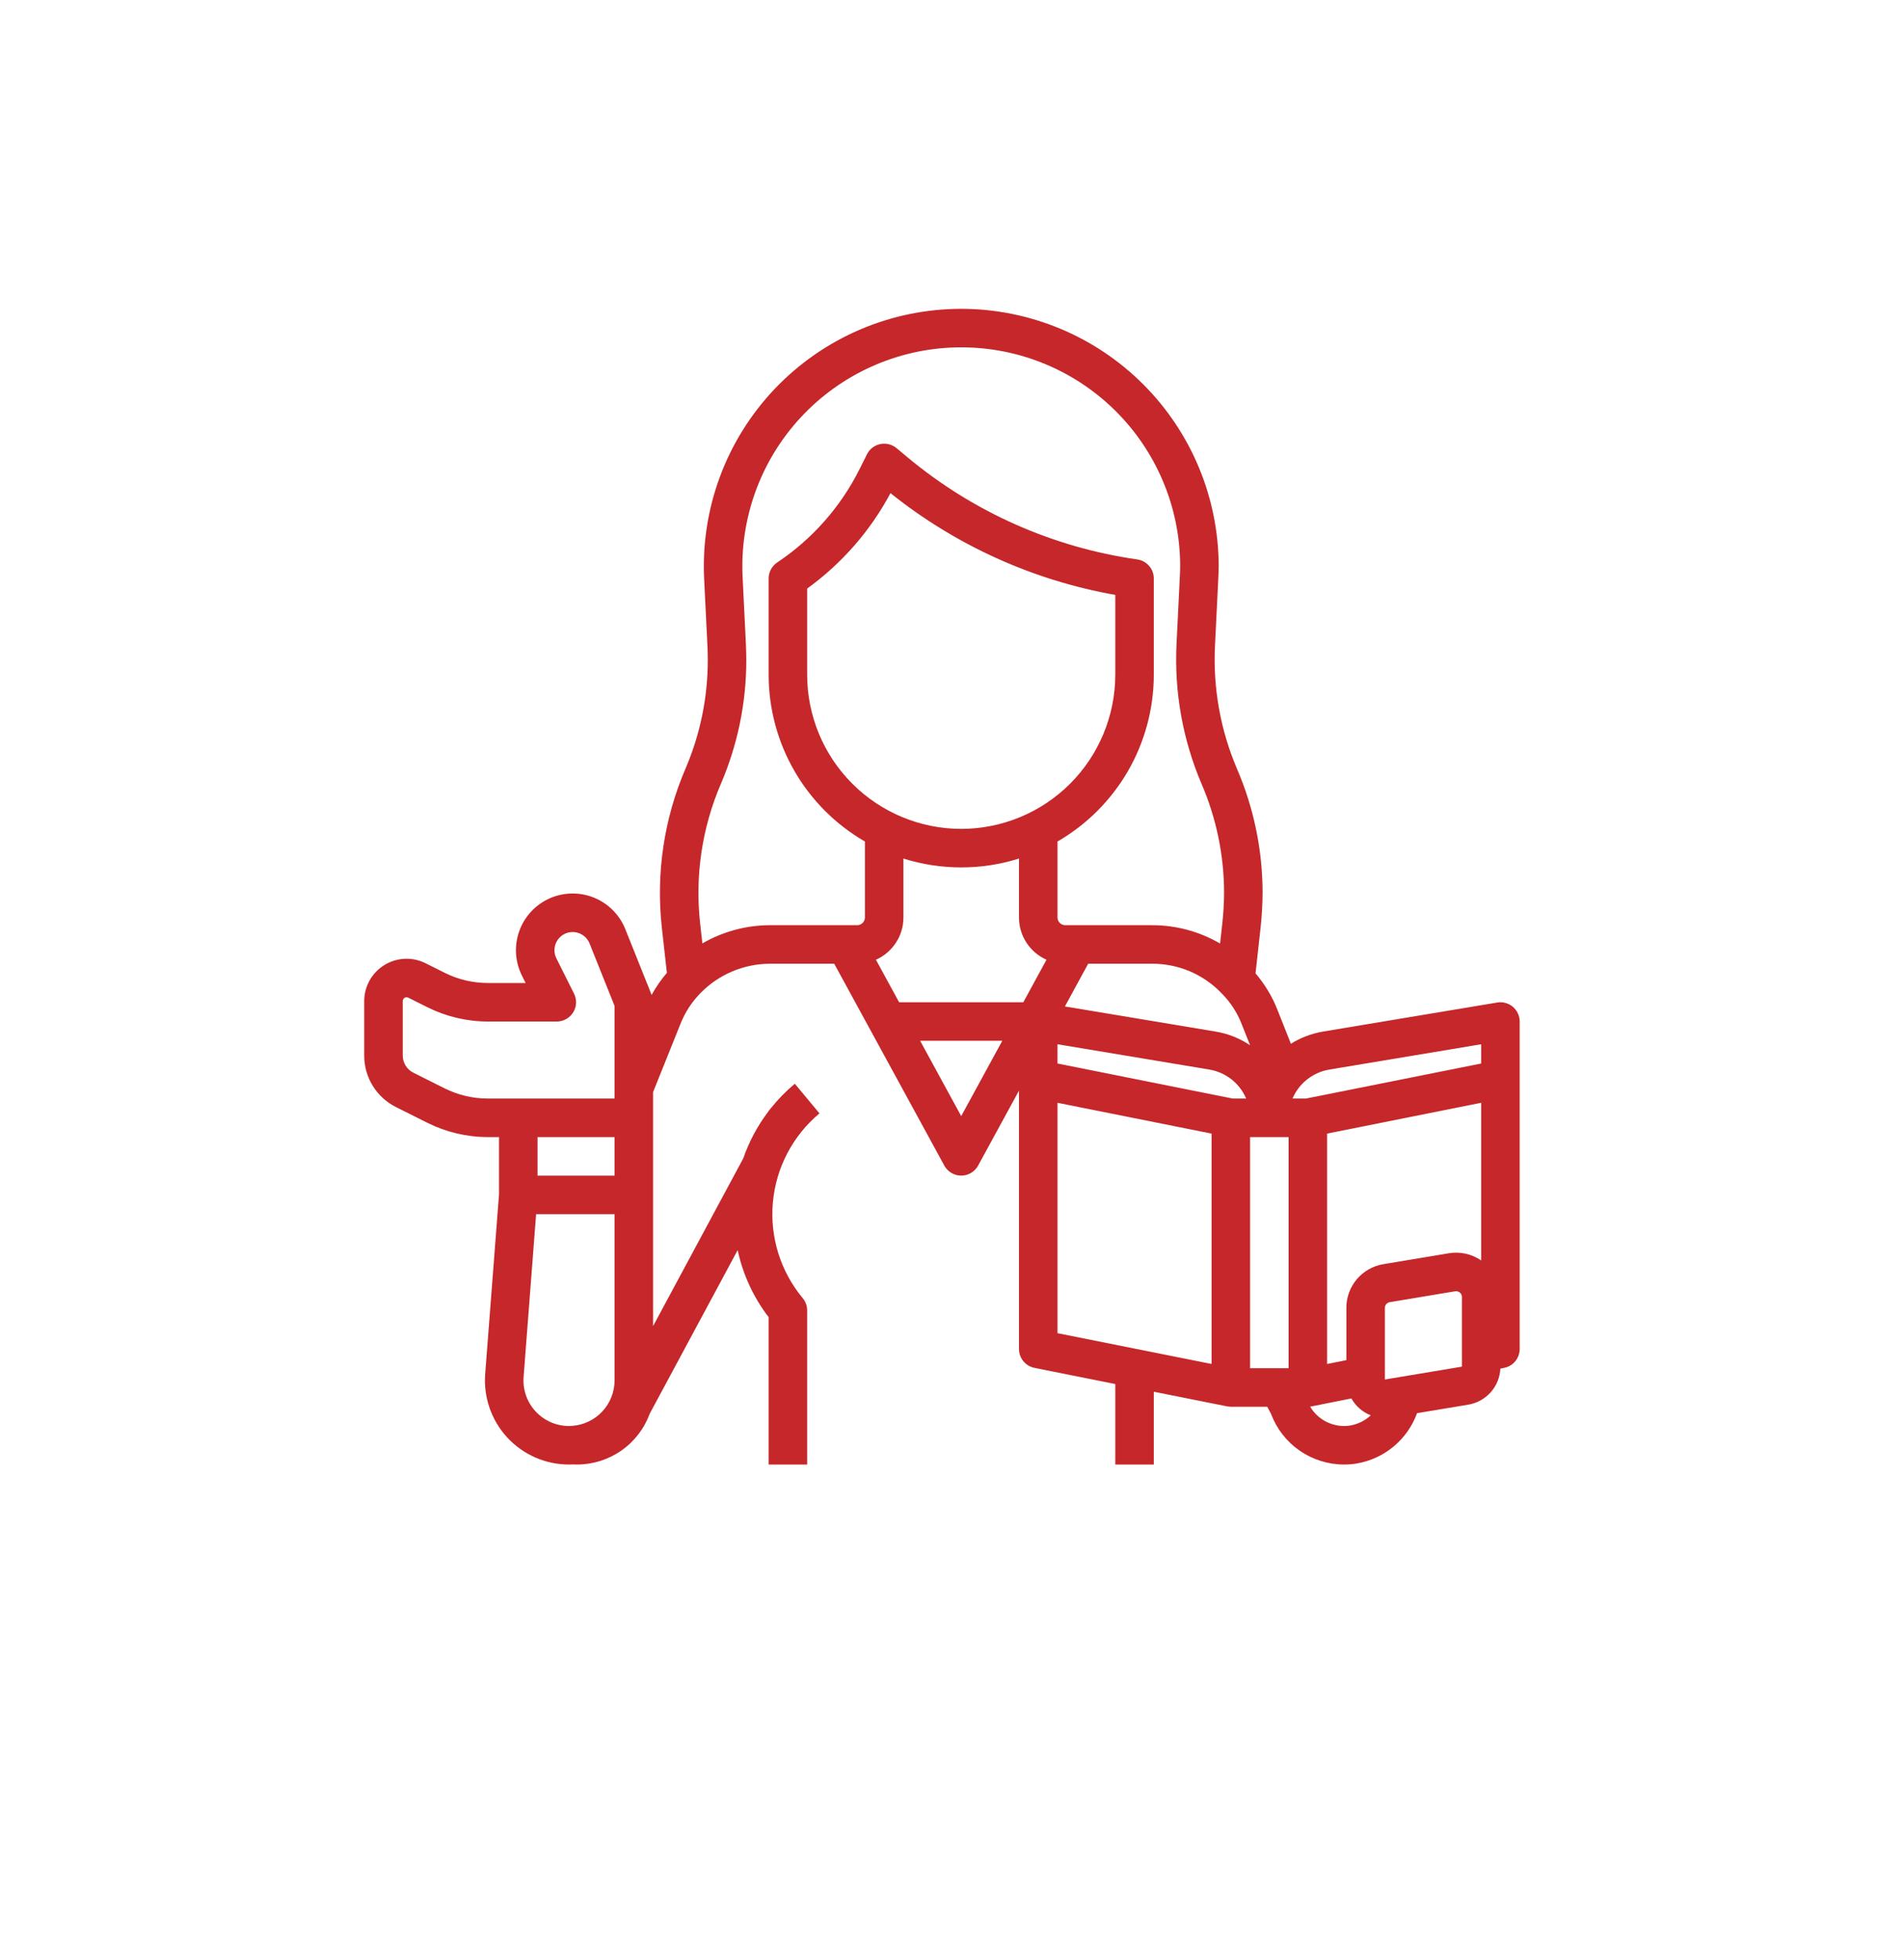 <svg width="103" height="106" viewBox="0 0 103 106" fill="none" xmlns="http://www.w3.org/2000/svg">
<g filter="url(#filter0_d)">
<circle cx="50.5" cy="47.5" r="47.5" fill="white"/>
</g>
<path d="M81.842 54.455C81.726 54.357 81.591 54.286 81.445 54.246C81.299 54.205 81.146 54.197 80.997 54.222L71.578 55.792C70.959 55.895 70.365 56.119 69.833 56.453L69.115 54.641C68.832 53.913 68.428 53.238 67.92 52.645L68.192 50.181C68.261 49.553 68.298 48.922 68.302 48.291C68.3 45.982 67.829 43.698 66.915 41.578C66.02 39.479 65.614 37.203 65.727 34.924L65.904 31.318C65.915 31.09 65.927 30.855 65.927 30.622C65.921 26.931 64.452 23.392 61.84 20.783C59.229 18.173 55.69 16.706 51.998 16.703C50.112 16.704 48.245 17.087 46.511 17.831C44.777 18.575 43.213 19.663 41.912 21.03C40.612 22.397 39.602 24.013 38.946 25.782C38.289 27.551 37.999 29.434 38.092 31.319L38.269 34.913C38.279 35.181 38.288 35.434 38.288 35.685C38.292 37.711 37.881 39.717 37.081 41.578C35.917 44.289 35.477 47.256 35.805 50.188L36.076 52.617C35.761 52.986 35.484 53.385 35.251 53.81L33.828 50.255C33.675 49.871 33.445 49.522 33.153 49.228C32.861 48.935 32.513 48.704 32.13 48.549C31.746 48.394 31.335 48.318 30.921 48.326C30.507 48.334 30.099 48.425 29.722 48.594C29.345 48.764 29.005 49.008 28.724 49.312C28.444 49.616 28.227 49.974 28.089 50.364C27.95 50.754 27.891 51.167 27.916 51.58C27.942 51.993 28.05 52.397 28.235 52.767L28.435 53.166H26.388C25.579 53.165 24.782 52.977 24.058 52.616L23.02 52.097C22.671 51.922 22.282 51.84 21.892 51.857C21.502 51.875 21.122 51.992 20.79 52.197C20.458 52.403 20.183 52.689 19.993 53.031C19.803 53.372 19.703 53.756 19.703 54.147V57.087C19.701 57.668 19.862 58.237 20.167 58.732C20.473 59.226 20.91 59.624 21.431 59.882L23.126 60.73C24.14 61.235 25.256 61.499 26.388 61.5H26.996V64.585L26.247 74.314C26.199 74.939 26.281 75.567 26.487 76.158C26.693 76.75 27.019 77.293 27.445 77.753C27.871 78.212 28.387 78.579 28.961 78.83C29.535 79.081 30.155 79.21 30.782 79.21C30.859 79.21 30.936 79.208 31.012 79.204C31.078 79.208 31.145 79.21 31.21 79.21C32.07 79.21 32.909 78.946 33.614 78.454C34.319 77.961 34.855 77.263 35.15 76.456L39.905 67.614C40.189 68.932 40.761 70.171 41.581 71.241V79.21H43.664V70.876C43.664 70.632 43.579 70.396 43.423 70.209C42.22 68.763 41.64 66.898 41.811 65.025C41.981 63.152 42.888 61.423 44.331 60.217L42.997 58.616C42.522 59.012 42.089 59.455 41.703 59.937C41.664 59.978 41.628 60.021 41.595 60.068L41.593 60.066L41.574 60.099C41.57 60.106 41.566 60.114 41.561 60.121C40.979 60.889 40.522 61.743 40.207 62.653L35.33 71.722V59.066L36.81 55.38C37.058 54.751 37.431 54.179 37.907 53.698C38.395 53.202 38.976 52.808 39.617 52.538C40.259 52.267 40.947 52.127 41.643 52.124H45.129L51.084 63.041C51.173 63.205 51.306 63.342 51.467 63.438C51.627 63.533 51.811 63.584 51.998 63.584C52.185 63.584 52.369 63.533 52.53 63.438C52.691 63.342 52.823 63.205 52.913 63.041L55.124 58.988V72.96C55.124 73.2 55.207 73.434 55.36 73.62C55.513 73.806 55.725 73.934 55.961 73.981L60.333 74.856V79.21H62.416V75.272L66.402 76.068C66.428 76.073 66.549 76.085 66.583 76.085H68.554L68.754 76.458C69.054 77.265 69.593 77.962 70.3 78.454C71.007 78.946 71.848 79.21 72.709 79.21C72.939 79.212 73.169 79.193 73.396 79.153C74.131 79.029 74.82 78.711 75.393 78.233C75.966 77.755 76.402 77.134 76.657 76.433L79.427 75.972C79.896 75.894 80.324 75.659 80.64 75.304C80.956 74.95 81.141 74.498 81.163 74.023L81.372 73.981C81.608 73.934 81.821 73.807 81.974 73.62C82.126 73.434 82.21 73.201 82.21 72.96V55.249C82.21 55.098 82.177 54.949 82.113 54.812C82.05 54.674 81.957 54.553 81.842 54.455ZM47.385 51.908C47.827 51.712 48.203 51.392 48.467 50.987C48.732 50.581 48.873 50.108 48.873 49.624V46.435C50.907 47.075 53.089 47.075 55.124 46.435V49.624C55.124 50.108 55.265 50.581 55.529 50.986C55.794 51.392 56.17 51.712 56.612 51.908L55.358 54.208H48.639L47.385 51.908ZM51.998 44.831C49.789 44.829 47.67 43.95 46.108 42.388C44.545 40.825 43.667 38.707 43.664 36.497V31.833C45.54 30.478 47.082 28.712 48.173 26.672C51.701 29.496 55.882 31.389 60.333 32.176V36.497C60.33 38.707 59.451 40.825 57.889 42.388C56.326 43.95 54.208 44.829 51.998 44.831ZM66.077 53.716L66.097 53.736C66.569 54.211 66.937 54.779 67.177 55.404L67.625 56.534C67.062 56.155 66.425 55.902 65.755 55.792L57.608 54.434L58.867 52.124H62.343C63.041 52.123 63.732 52.264 64.373 52.537C65.015 52.811 65.595 53.212 66.077 53.716ZM66.686 59.416L61.946 58.468L57.206 57.52V56.479L65.412 57.846C65.851 57.918 66.264 58.099 66.615 58.374C66.965 58.649 67.239 59.007 67.414 59.416H66.686ZM71.921 57.847L80.126 56.479V57.521L75.227 58.501L70.647 59.416H69.92C70.094 59.007 70.369 58.649 70.719 58.375C71.069 58.1 71.482 57.919 71.921 57.847H71.921ZM24.058 58.867L22.363 58.019C22.189 57.933 22.043 57.8 21.941 57.635C21.84 57.47 21.786 57.281 21.787 57.087V54.147C21.786 54.111 21.795 54.076 21.812 54.045C21.829 54.013 21.855 53.987 21.886 53.969C21.915 53.95 21.95 53.939 21.986 53.937C22.021 53.935 22.057 53.944 22.088 53.96L23.126 54.479C24.14 54.984 25.256 55.248 26.388 55.249H30.121C30.299 55.249 30.473 55.204 30.628 55.117C30.783 55.031 30.914 54.906 31.007 54.755C31.101 54.604 31.154 54.432 31.162 54.254C31.17 54.077 31.132 53.9 31.053 53.742L30.099 51.834C30.033 51.702 29.998 51.557 29.995 51.41C29.993 51.262 30.023 51.116 30.085 50.982C30.147 50.848 30.238 50.73 30.351 50.636C30.465 50.542 30.598 50.474 30.741 50.438C30.972 50.382 31.216 50.41 31.427 50.518C31.639 50.626 31.805 50.807 31.894 51.028L33.246 54.408V59.416H26.388C25.579 59.416 24.782 59.227 24.058 58.867ZM33.246 61.5V63.584H29.079V61.5H33.246ZM28.325 74.473L29.002 65.667H33.246V74.662C33.245 75.284 33.009 75.883 32.585 76.339C32.161 76.794 31.581 77.072 30.96 77.118C30.921 77.118 30.882 77.12 30.843 77.124C30.823 77.124 30.803 77.127 30.782 77.127C30.442 77.127 30.106 77.057 29.795 76.921C29.484 76.785 29.204 76.586 28.974 76.337C28.743 76.088 28.566 75.793 28.454 75.473C28.343 75.152 28.299 74.812 28.325 74.473ZM41.597 60.069C41.618 60.041 41.64 60.014 41.663 59.988C41.642 60.016 41.621 60.043 41.6 60.071L41.597 60.069ZM37.995 51.025L37.876 49.954C37.588 47.381 37.974 44.777 38.995 42.398C39.907 40.278 40.376 37.993 40.372 35.685C40.372 35.394 40.361 35.108 40.35 34.821L40.173 31.216C40.094 29.638 40.333 28.061 40.873 26.576C41.413 25.092 42.245 23.731 43.32 22.573C44.394 21.415 45.69 20.484 47.13 19.834C48.569 19.184 50.124 18.829 51.704 18.789C53.283 18.75 54.854 19.026 56.325 19.603C57.795 20.18 59.136 21.045 60.267 22.148C61.398 23.25 62.297 24.568 62.911 26.023C63.526 27.478 63.843 29.042 63.843 30.622C63.843 30.805 63.834 31.006 63.824 31.216L63.647 34.819C63.518 37.414 63.98 40.006 65 42.396C65.802 44.258 66.217 46.263 66.219 48.29C66.215 48.847 66.183 49.404 66.121 49.957L66.002 51.031C64.891 50.383 63.629 50.042 62.343 50.04H57.624C57.514 50.039 57.409 49.995 57.331 49.917C57.253 49.839 57.209 49.734 57.207 49.624V45.514C58.79 44.599 60.104 43.285 61.019 41.703C61.933 40.12 62.415 38.325 62.416 36.497V31.288C62.416 31.038 62.326 30.795 62.161 30.606C61.997 30.416 61.77 30.292 61.522 30.257C56.945 29.604 52.641 27.691 49.09 24.73L48.498 24.237C48.378 24.137 48.236 24.065 48.083 24.027C47.931 23.989 47.772 23.986 47.618 24.018C47.464 24.05 47.32 24.117 47.195 24.212C47.071 24.308 46.97 24.431 46.9 24.572L46.496 25.379C45.475 27.418 43.941 29.156 42.045 30.421C41.902 30.517 41.785 30.645 41.704 30.797C41.623 30.948 41.581 31.117 41.581 31.288V36.497C41.582 38.325 42.064 40.12 42.978 41.703C43.892 43.285 45.207 44.599 46.789 45.514V49.624C46.788 49.734 46.744 49.839 46.666 49.917C46.588 49.995 46.483 50.039 46.373 50.04H41.643C40.362 50.044 39.104 50.384 37.995 51.025ZM51.998 60.366L49.776 56.291H54.221L51.998 60.366ZM57.207 59.645L65.542 61.312V73.772L57.207 72.106V59.645ZM67.625 61.5H69.709V74.001H67.625V61.5ZM73.038 77.101C72.93 77.119 72.819 77.128 72.709 77.127C72.338 77.126 71.974 77.029 71.652 76.845C71.33 76.661 71.061 76.396 70.873 76.077C70.892 76.075 70.912 76.072 70.931 76.068C70.939 76.067 70.947 76.066 70.954 76.065H70.956L70.963 76.063L73.105 75.635C73.338 76.052 73.709 76.375 74.154 76.549C73.844 76.838 73.456 77.029 73.038 77.101ZM79.085 73.916L74.918 74.611V70.739C74.917 70.664 74.944 70.592 74.992 70.535C75.04 70.478 75.107 70.441 75.18 70.429L78.719 69.839C78.737 69.836 78.754 69.834 78.772 69.834C78.855 69.835 78.935 69.868 78.993 69.927C79.052 69.986 79.085 70.066 79.085 70.149L79.085 73.916L79.085 73.916ZM78.376 67.784L74.838 68.373C74.277 68.465 73.768 68.754 73.4 69.187C73.033 69.621 72.832 70.171 72.834 70.739V73.564L71.792 73.773V61.312L80.126 59.645V68.172C79.616 67.821 78.988 67.681 78.376 67.784H78.376Z" fill="#C5272A"/>
<defs>
<filter id="filter0_d" x="0" y="0" width="103" height="106" filterUnits="userSpaceOnUse" color-interpolation-filters="sRGB">
<feFlood flood-opacity="0" result="BackgroundImageFix"/>
<feColorMatrix in="SourceAlpha" type="matrix" values="0 0 0 0 0 0 0 0 0 0 0 0 0 0 0 0 0 0 127 0"/>
<feOffset dx="1" dy="7"/>
<feGaussianBlur stdDeviation="2"/>
<feColorMatrix type="matrix" values="0 0 0 0 0 0 0 0 0 0 0 0 0 0 0 0 0 0 0.25 0"/>
<feBlend mode="normal" in2="BackgroundImageFix" result="effect1_dropShadow"/>
<feBlend mode="normal" in="SourceGraphic" in2="effect1_dropShadow" result="shape"/>
</filter>
</defs>
</svg>
